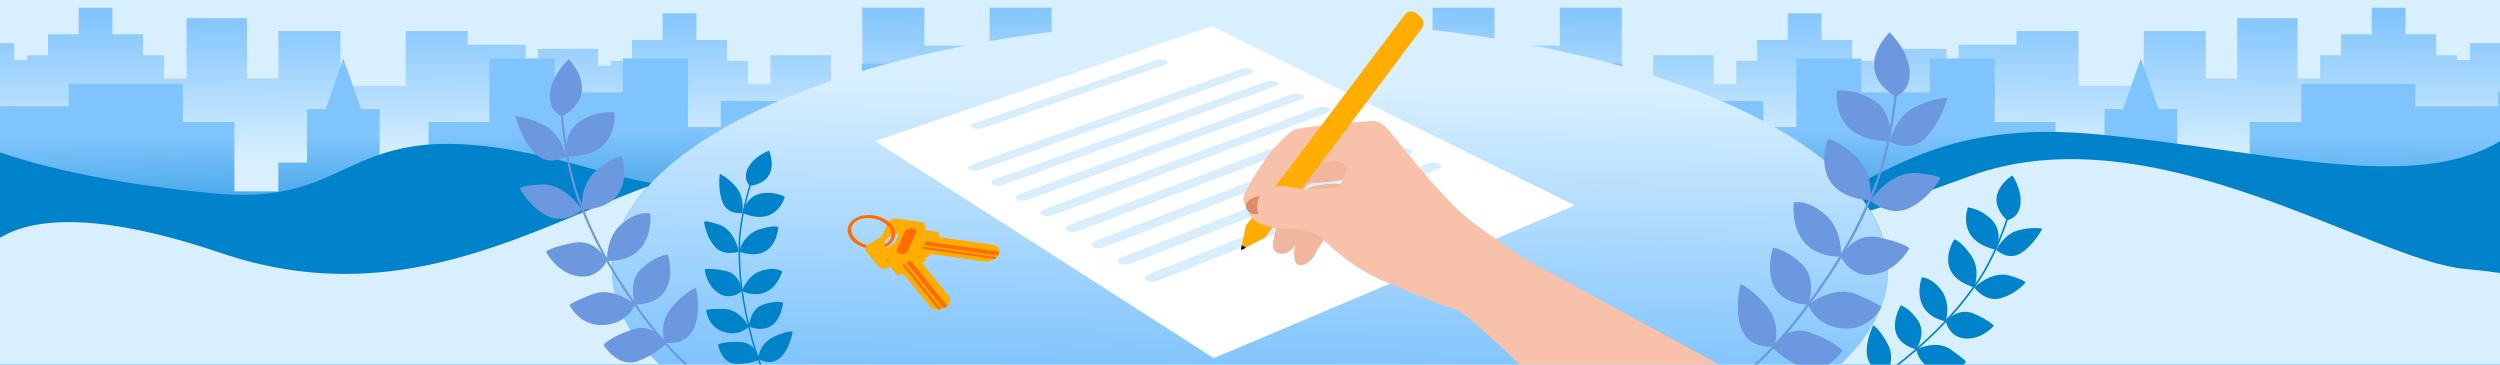 <?xml version="1.0" encoding="UTF-8"?>
<svg xmlns="http://www.w3.org/2000/svg" xmlns:xlink="http://www.w3.org/1999/xlink" viewBox="0 0 1920 280">
  <defs>
    <style>
      .cls-1 {
        fill: #f2b69e;
      }

      .cls-1, .cls-2, .cls-3, .cls-4, .cls-5, .cls-6, .cls-7, .cls-8, .cls-9, .cls-10, .cls-11, .cls-12, .cls-13, .cls-14, .cls-15, .cls-16, .cls-17, .cls-18 {
        stroke-width: 0px;
      }

      .cls-2 {
        fill: url(#_Градієнт_без_назви_3);
      }

      .cls-3, .cls-15 {
        fill: #ff6d00;
      }

      .cls-4 {
        fill: #0083ca;
      }

      .cls-5 {
        fill: #6b98df;
      }

      .cls-6 {
        fill: #d8efff;
      }

      .cls-19 {
        isolation: isolate;
      }

      .cls-8 {
        fill: url(#_Градієнт_без_назви_6);
      }

      .cls-20 {
        mask: url(#mask-3);
      }

      .cls-9 {
        fill: none;
      }

      .cls-10 {
        fill: #ffae01;
      }

      .cls-11 {
        fill: url(#_Градієнт_без_назви_6-2);
      }

      .cls-12 {
        fill: #fff;
      }

      .cls-13 {
        fill: url(#_Градієнт_без_назви_3-3);
      }

      .cls-14 {
        fill: #d8eefc;
      }

      .cls-21 {
        clip-path: url(#clippath);
      }

      .cls-15 {
        mix-blend-mode: darken;
        opacity: .44;
      }

      .cls-16 {
        fill: url(#_Градієнт_без_назви_3-2);
      }

      .cls-17 {
        fill: #db8e6a;
      }

      .cls-18 {
        fill: #f8c2aa;
      }
    </style>
    <clipPath id="clippath">
      <rect id="mask-2" data-name="mask" class="cls-9" width="1920" height="280"/>
    </clipPath>
    <linearGradient id="_Градієнт_без_назви_3" data-name="Градієнт без назви 3" x1="565.22" y1="117.57" x2="563.95" y2="5.12" gradientUnits="userSpaceOnUse">
      <stop offset="0" stop-color="#d8efff"/>
      <stop offset="1" stop-color="#80c4fd"/>
    </linearGradient>
    <linearGradient id="_Градієнт_без_назви_6" data-name="Градієнт без назви 6" x1="559.31" y1="214.25" x2="558.05" y2="100.54" gradientUnits="userSpaceOnUse">
      <stop offset="0" stop-color="#0083ca"/>
      <stop offset="1" stop-color="#80c4fd"/>
    </linearGradient>
    <linearGradient id="_Градієнт_без_назви_3-2" data-name="Градієнт без назви 3" x1="1058.22" y1="117.57" x2="1056.95" y2="5.12" gradientTransform="translate(2400.85) rotate(-180) scale(1 -1)" xlink:href="#_Градієнт_без_назви_3"/>
    <linearGradient id="_Градієнт_без_назви_6-2" data-name="Градієнт без назви 6" x1="1052.31" y1="214.25" x2="1051.05" y2="100.54" gradientTransform="translate(2400.85) rotate(-180) scale(1 -1)" xlink:href="#_Градієнт_без_назви_6"/>
    <linearGradient id="_Градієнт_без_назви_3-3" data-name="Градієнт без назви 3" x1="962.18" y1="64.09" x2="958.82" y2="284.61" xlink:href="#_Градієнт_без_назви_3"/>
    <filter id="luminosity-noclip" x="664.78" y="-8734" width="64.95" height="32766" color-interpolation-filters="sRGB" filterUnits="userSpaceOnUse">
      <feFlood flood-color="#fff" result="bg"/>
      <feBlend in="SourceGraphic" in2="bg"/>
    </filter>
    <mask id="mask-3" data-name="mask" x="664.78" y="-8734" width="64.95" height="32766" maskUnits="userSpaceOnUse"/>
  </defs>
  <g class="cls-19">
    <g id="main">
      <g id="mask">
        <g class="cls-21">
          <g id="main-2" data-name="main">
            <g id="background">
              <rect class="cls-6" width="1920" height="280"/>
              <g id="background-2" data-name="background">
                <polygon class="cls-2" points="1115.72 46.75 1115.72 27.58 1032.21 27.58 1032.21 60.36 994.47 60.36 994.47 119.75 962.31 119.75 962.31 95 941.28 95 941.28 49.23 927.67 49.23 915 19 901.69 49.23 888.08 49.23 888.08 95 867.04 95 867.04 119.75 852.2 119.75 852.2 60.36 807.66 60.36 807.66 5.93 760.03 5.93 760.03 35 709.92 35 709.92 5.93 662.29 5.93 662.29 64.69 638.17 64.69 638.17 42.42 591.77 42.42 591.77 64.69 574.45 64.69 574.45 46.75 558.37 46.75 558.37 30.67 534.86 30.67 534.86 10.26 508.88 10.26 508.88 30.67 485.37 30.67 485.37 46.75 469.29 46.75 469.29 50.46 459.39 50.46 459.39 37.47 413 37.47 413 50.46 403.72 50.46 403.72 34.38 359.18 34.38 359.18 23.86 311.55 23.86 311.55 65.93 261.44 65.93 261.44 23.86 213.81 23.86 213.81 60.36 189.69 60.36 189.69 13.97 143.29 13.97 143.29 60.36 125.97 60.36 125.97 42.42 109.89 42.42 109.89 26.34 86.38 26.34 86.38 5.93 60.4 5.93 60.4 26.34 36.89 26.34 36.89 42.42 20.81 42.42 20.81 46.13 10.91 46.13 10.91 33.14 -35.48 33.14 -35.48 46.13 -47.23 46.13 -47.23 180.37 22.67 180.37 22.67 176.66 119.17 176.66 119.17 194.6 143.29 194.6 189.69 194.6 213.81 194.6 213.81 180.37 261.44 180.37 311.55 180.37 353.61 180.37 359.18 180.37 401.25 180.37 401.25 184.7 471.15 184.7 471.15 180.99 567.65 180.99 567.65 198.93 591.77 198.93 638.17 198.93 662.29 198.93 662.29 184.7 709.92 184.7 760.03 184.7 802.09 184.7 807.66 184.7 834.88 184.7 852.2 184.7 867.04 184.7 962.31 184.7 994.47 184.7 994.47 210.06 1044.58 210.06 1044.58 189.03 1094.07 189.03 1094.07 208.2 1177.58 208.2 1177.58 46.75 1115.72 46.75"/>
                <polygon class="cls-8" points="1200.88 77.63 1184.01 77.63 1184.01 63.21 1159.37 63.21 1159.37 44.9 1132.13 44.9 1132.13 63.21 1107.48 63.21 1107.48 77.63 1090.62 77.63 1090.62 93.72 1072.46 93.72 1072.46 52.11 1023.81 52.11 1023.81 93.72 998.52 93.72 998.52 60.99 948.58 60.99 948.58 98.72 896.04 98.72 896.04 60.99 846.1 60.99 846.1 70.42 799.4 70.42 799.4 84.85 789.68 84.85 789.68 73.19 741.03 73.19 741.03 84.85 730.65 84.85 730.65 81.52 713.79 81.52 713.79 67.09 689.15 67.09 689.15 48.78 661.9 48.78 661.9 67.09 637.26 67.09 637.26 81.52 620.4 81.52 620.4 97.61 602.23 97.61 602.23 77.63 553.59 77.63 553.59 97.61 528.3 97.61 528.3 44.9 478.36 44.9 478.36 70.98 425.82 70.98 425.82 44.9 375.88 44.9 375.88 93.72 329.18 93.72 329.18 146.99 313.62 146.99 313.62 124.8 291.56 124.8 291.56 83.74 277.29 83.74 263.67 44.9 250.05 83.74 235.78 83.74 235.78 124.8 213.73 124.8 213.73 146.99 180.01 146.99 180.01 93.72 140.44 93.72 140.44 64.32 52.88 64.32 52.88 81.52 -10.74 81.52 -10.74 70.91 -23.06 70.91 -23.06 59.26 -71.7 59.26 -71.7 70.91 -84.03 70.91 -84.03 191.31 -11.97 191.31 -11.97 226.34 75.58 226.34 75.58 209.13 127.47 209.13 127.47 228 180.01 228 180.01 205.25 213.73 205.25 313.62 205.25 329.18 205.25 347.34 205.25 375.88 205.25 381.72 205.25 425.82 205.25 478.36 205.25 528.3 205.25 528.3 218.01 553.59 218.01 602.23 218.01 627.53 218.01 627.53 201.92 728.71 201.92 728.71 205.25 802 205.25 802 201.37 846.1 201.37 851.94 201.37 896.04 201.37 948.58 201.37 998.52 201.37 998.52 214.13 1023.81 214.13 1072.46 214.13 1097.75 214.13 1097.75 198.04 1200.88 198.04 1200.88 77.63"/>
              </g>
              <g id="background-3" data-name="background">
                <polygon class="cls-16" points="792.13 46.75 792.13 27.58 875.64 27.58 875.64 60.36 913.38 60.36 913.38 119.75 945.54 119.75 945.54 95 966.58 95 966.58 49.23 980.18 49.23 993 22 1006.17 49.23 1019.77 49.23 1019.77 95 1040.81 95 1040.81 119.75 1055.65 119.75 1055.65 60.36 1100.19 60.36 1100.19 5.93 1147.82 5.93 1147.82 35 1197.93 35 1197.93 5.93 1245.56 5.93 1245.56 64.69 1269.69 64.69 1269.69 42.42 1316.08 42.42 1316.08 64.69 1333.4 64.69 1333.4 46.75 1349.48 46.75 1349.48 30.67 1372.99 30.67 1372.99 10.26 1398.97 10.26 1398.97 30.67 1422.48 30.67 1422.48 46.75 1438.56 46.75 1438.56 50.46 1448.46 50.46 1448.46 37.47 1494.85 37.47 1494.85 50.46 1504.13 50.46 1504.13 34.38 1548.67 34.38 1548.67 23.86 1596.3 23.86 1596.3 65.93 1646.41 65.93 1646.41 23.86 1694.04 23.86 1694.04 60.36 1718.16 60.36 1718.16 13.97 1764.56 13.97 1764.56 60.36 1781.88 60.36 1781.88 42.42 1797.96 42.42 1797.96 26.34 1821.47 26.34 1821.47 5.93 1847.45 5.93 1847.45 26.34 1870.96 26.34 1870.96 42.42 1887.04 42.42 1887.04 46.13 1896.94 46.13 1896.94 33.14 1943.33 33.14 1943.33 46.13 1955.08 46.13 1955.08 180.37 1885.18 180.37 1885.18 176.66 1788.68 176.66 1788.68 194.6 1764.56 194.6 1718.16 194.6 1694.04 194.6 1694.04 180.37 1646.41 180.37 1596.3 180.37 1554.24 180.37 1548.67 180.37 1506.61 180.37 1506.61 184.7 1436.71 184.7 1436.71 180.99 1340.2 180.99 1340.2 198.93 1316.08 198.93 1269.69 198.93 1245.56 198.93 1245.56 184.7 1197.93 184.7 1147.82 184.7 1105.76 184.7 1100.19 184.7 1072.97 184.7 1055.65 184.7 1040.81 184.7 945.54 184.7 913.38 184.7 913.38 210.06 863.27 210.06 863.27 189.03 813.78 189.03 813.78 208.2 730.27 208.2 730.27 46.75 792.13 46.75"/>
                <polygon class="cls-11" points="706.97 77.63 723.84 77.63 723.84 63.21 748.48 63.21 748.48 44.9 775.72 44.9 775.72 63.21 800.37 63.21 800.37 77.63 817.23 77.63 817.23 93.72 835.39 93.72 835.39 52.11 884.04 52.11 884.04 93.72 909.33 93.72 909.33 60.99 959.27 60.99 959.27 98.72 1011.81 98.72 1011.81 60.99 1061.75 60.99 1061.75 70.42 1108.45 70.42 1108.45 84.85 1118.18 84.85 1118.18 73.19 1166.82 73.19 1166.82 84.85 1177.2 84.85 1177.2 81.52 1194.06 81.52 1194.06 67.09 1218.71 67.09 1218.71 48.78 1245.95 48.78 1245.95 67.09 1270.59 67.09 1270.59 81.52 1287.46 81.52 1287.46 97.61 1305.62 97.61 1305.62 77.63 1354.26 77.63 1354.26 97.61 1379.55 97.61 1379.55 44.9 1429.5 44.9 1429.5 70.98 1482.03 70.98 1482.03 44.9 1531.97 44.9 1531.97 93.72 1578.67 93.72 1578.67 146.99 1594.24 146.99 1594.24 124.8 1616.29 124.8 1616.29 83.74 1630.56 83.74 1644.18 44.9 1657.8 83.74 1672.07 83.74 1672.07 124.8 1694.12 124.8 1694.12 146.99 1727.84 146.99 1727.84 93.72 1767.41 93.72 1767.41 64.32 1854.97 64.32 1854.97 81.52 1918.59 81.52 1918.59 70.91 1930.91 70.91 1930.91 59.26 1979.55 59.26 1979.55 70.91 1991.88 70.91 1991.88 191.31 1919.83 191.31 1919.83 226.34 1832.27 226.34 1832.27 209.13 1780.38 209.13 1780.38 228 1727.84 228 1727.84 205.25 1694.12 205.25 1594.24 205.25 1578.67 205.25 1560.51 205.25 1531.97 205.25 1526.13 205.25 1482.03 205.25 1429.5 205.25 1379.55 205.25 1379.55 218.01 1354.26 218.01 1305.62 218.01 1280.32 218.01 1280.32 201.92 1179.14 201.92 1179.14 205.25 1105.85 205.25 1105.85 201.37 1061.75 201.37 1055.91 201.37 1011.81 201.37 959.27 201.37 909.33 201.37 909.33 214.13 884.04 214.13 835.39 214.13 810.1 214.13 810.1 198.04 706.97 198.04 706.97 77.63"/>
              </g>
              <path class="cls-13" d="m1450,207c0,25.84-13.03,50.49-36.66,73H506.66c-23.63-22.51-36.66-47.16-36.66-73,0-106.04,219.38-192,490-192s490,85.96,490,192Z"/>
              <path class="cls-4" d="m506.66,280H0V117.01c22.53,7.85,75.86,23.31,165.09,31.59,122.91,11.4,92.54-76.19,293.22-17.89,13.45,3.91,27.43,7.17,41.82,9.85-19.49,20.71-30.13,43.09-30.13,66.44,0,25.84,13.03,50.49,36.66,73Z"/>
              <path class="cls-4" d="m1920,108.48v171.52h-506.66c23.63-22.51,36.66-47.16,36.66-73,0-22.34-9.73-43.78-27.64-63.73,39.72-18.41,84.6-50.1,188.85-40.05,133.09,12.84,241.92,45.14,308.79,5.26Z"/>
              <path class="cls-6" d="m506.66,280H0v-97.36c23.24-14.25,71.12-21.67,169.68,11.67,134.81,45.6,234.91-16.87,328.21-51.32-18.06,20.03-27.89,41.57-27.89,64.01,0,25.84,13.03,50.49,36.66,73Z"/>
              <path class="cls-6" d="m1920,209.7v70.3h-506.66c23.63-22.51,36.66-47.16,36.66-73,0-15.62-4.76-30.79-13.73-45.33,16.79-4.7,40.46-13.21,76.59-26.42,140.14-51.25,308.31,64.79,380.23,71.27,10.21.92,19.12,2,26.91,3.18Z"/>
            </g>
            <g id="file">
              <polygon class="cls-12" points="672.05 108.42 930.51 20 1209.37 157.73 932.21 275.06 672.05 108.42"/>
              <path class="cls-14" d="m748.69,94.52l139.18-48.13c2.53-.87,6.06-.8,7.91.15h0c1.85.96,1.3,2.45-1.23,3.33l-139.46,48.48c-2.76.96-6.44.87-8.2-.19h0c-1.76-1.06-.95-2.69,1.81-3.65Z"/>
              <path class="cls-14" d="m746.29,126.43l206.86-73.46c2.5-.89,6.09-.82,8.02.16h0c1.94.98,1.49,2.49-1.02,3.39l-207.28,74.01c-2.85,1.02-6.64.92-8.46-.21h0c-1.81-1.13-.97-2.87,1.87-3.88Z"/>
              <path class="cls-14" d="m764.31,137.63l207.99-74.97c2.51-.9,6.14-.83,8.12.17h0c1.98,1,1.56,2.55-.96,3.46l-208.4,75.53c-2.87,1.04-6.71.94-8.57-.22h0c-1.86-1.16-1.04-2.94,1.83-3.97Z"/>
              <path class="cls-14" d="m782.76,149.09l209.11-76.52c2.52-.92,6.2-.85,8.22.17h0c2.03,1.02,1.63,2.6-.9,3.53l-209.53,77.11c-2.89,1.06-6.78.96-8.68-.23h0c-1.9-1.19-1.1-3,1.78-4.06Z"/>
              <path class="cls-14" d="m801.64,160.83l210.24-78.13c2.53-.94,6.26-.86,8.32.18h0c2.07,1.04,1.7,2.66-.84,3.61l-210.65,78.73c-2.9,1.09-6.85.98-8.8-.24h0c-1.95-1.22-1.17-3.07,1.73-4.15Z"/>
              <path class="cls-14" d="m820.98,172.84l211.35-79.79c2.54-.96,6.31-.88,8.43.19h0c2.12,1.07,1.78,2.72-.77,3.69l-211.76,80.41c-2.92,1.11-6.92,1-8.92-.25h0c-1.99-1.25-1.24-3.15,1.67-4.25Z"/>
              <path class="cls-14" d="m840.79,185.15l212.47-81.5c2.56-.98,6.37-.89,8.54.2h0c2.17,1.09,1.85,2.78-.71,3.77l-212.87,82.15c-2.94,1.13-6.99,1.02-9.04-.26h0c-2.04-1.28-1.31-3.22,1.62-4.35Z"/>
              <path class="cls-14" d="m861.09,197.77l213.57-83.28c2.57-1,6.43-.91,8.65.21h0c2.22,1.12,1.94,2.84-.64,3.85l-213.98,83.95c-2.96,1.16-7.06,1.04-9.16-.28h0c-2.09-1.31-1.39-3.3,1.56-4.45Z"/>
              <path class="cls-14" d="m881.9,210.7l214.67-85.12c2.58-1.02,6.5-.93,8.76.21h0c2.27,1.14,2.02,2.91-.56,3.94l-215.07,85.82c-2.97,1.19-7.14,1.06-9.29-.29h0c-2.15-1.34-1.47-3.38,1.49-4.56Z"/>
            </g>
            <g id="hand">
              <path class="cls-1" d="m1037.76,136.34s-3.74,1.58-14.46,3.01c-10.72,1.43-15.91.69-18.13,2.18s-9.48,8.89-9.48,8.89l-7.56-2.96s-1.69-22.71,18.42-28.02c20.1-5.31,31.96-.99,31.22,2.77s0,14.14,0,14.14Z"/>
              <path class="cls-1" d="m1035.54,140.78s-18.19-.11-26.87,2.17-13.87,10.43-13.87,10.43c0,0,34.82-1.48,37.78-3.7s2.96-8.89,2.96-8.89Z"/>
              <path class="cls-1" d="m981.46,171.15s-4.44,12.59-3.7,18.52,9.16,7.41,14.58,1.48c5.42-5.93,8.83-20,8.83-20h-19.7Z"/>
              <path class="cls-1" d="m1019.24,180.78s-7.63,10.51-9,14.14-8.78,11.04-13.96,8.08-1.26-24.47,4.19-29.27c5.44-4.8,18.78,7.05,18.78,7.05Z"/>
              <path class="cls-18" d="m1025.91,147.45s8.15-13.33,8.15-17.78-6.7-6.73-10.76-5.96-17.39,3.74-18.13,4.48-26.29,20.74-27.96,22.22-15.13,10.12-15.13,10.12c0,0-9.3-2.71-6.81-10.12,2.49-7.41,12.12-21.48,16.56-28.15s16.36-19.34,21.51-22.26c5.15-2.92,42.19-5.15,54.79-6.63,12.59-1.48,13.33,0,28.15,18.52,14.82,18.52,38.52,46.67,53.34,57.78,14.82,11.11,38.86,27.77,38.86,27.77,0,0-147.42-35.84-150.92-39.95-3.5-4.11,8.35-10.04,8.35-10.04Z"/>
              <path class="cls-10" d="m971.83,182.26l-17.04,8.89h-1.54l3.52-17.76,122.15-162.08c2.18-2.89,6.35-3.31,9.06-.92l3.27,2.89c2.43,2.14,2.8,5.78.86,8.37l-120.28,160.61Z"/>
              <path class="cls-18" d="m1320.31,280h-153.09c-21.06-20.15-43.8-41.04-48.72-42.18-9.63-2.22-33.33-12.59-54.82-21.48-21.48-8.89-40-24.45-47.4-32.59-7.41-8.15-26.67-8.15-32.6-8.15s-17.04-2.97-21.48-7.41c-4.45-4.44-5.19-14.82,1.48-17.04,6.67-2.22,11.11-8.89,22.22-8.15,11.12.74,9.63,3.71,33.34,1.49,23.7-2.23,31.11-.75,60,8.14,28.89,8.89,78.38,39.31,104.75,53.36,19.12,10.19,95.66,51.86,136.32,74.01Z"/>
              <path class="cls-17" d="m967.38,150.41s-3.7,8.15-.74,13.33c0,0-3.9,2.54-7.88-1.32-3.98-3.86-2.5-9.79,8.62-12.01Z"/>
              <path class="cls-7" d="m953.74,188.29l3.17,1.94-3.39,1.69c-.09.04-.19.04-.28,0h0c-.13-.06-.19-.2-.17-.34l.66-3.29Z"/>
            </g>
            <g id="keys">
              <g id="key">
                <path class="cls-10" d="m692.17,173l-24.56,14.21c-2.78,1.61-3.74,4.47-2.15,6.39l9.13,11.04c1.56,1.89,5.07,2.15,7.83.59.27-.15.58-.22.85-.2s.52.13.67.31l4.41,5.37c.64.78,2.08.89,3.23.24.5-.28,1.07-.4,1.57-.36.51.04.96.23,1.24.57l19.84,24.26c1.35,1.65,3.81,2.47,6.46,2.31.74-.04,1.5-.16,2.25-.36.53-.14,1.07-.32,1.59-.55.21-.09.43-.19.65-.3.92-.46,1.71-1.02,2.37-1.63,2.38-2.19,3.02-5.12,1.31-7.24l-19.85-24.67c-.55-.68-.17-1.7.84-2.27.58-.33.98-.78,1.16-1.26.17-.47.12-.97-.19-1.36l-4.38-5.47c-.3-.38-.1-.93.46-1.24,1.42-.8,2.4-1.92,2.82-3.09.43-1.17.31-2.37-.47-3.35l-9.05-11.37c-1.57-1.98-5.17-2.24-8.03-.59Zm-.25,10.03c-.29.83-.96,1.62-1.95,2.18l-7.87,4.51c-1.96,1.12-4.46.94-5.56-.41-.55-.68-.66-1.52-.37-2.34.28-.82.94-1.61,1.92-2.18l7.88-4.54c1.98-1.14,4.5-.95,5.61.41.55.68.65,1.54.35,2.36Z"/>
                <path class="cls-3" d="m680.07,194.12l15.56-8.89c1.84-1.05,4.17-.88,5.18.38l.69.87c1.01,1.26.33,3.14-1.5,4.18l-15.54,8.82c-1.8,1.02-4.1.85-5.11-.38l-.7-.85c-1.02-1.24-.37-3.09,1.43-4.12Z"/>
                <path class="cls-3" d="m695.13,203.18l27.82,34.2c-.75.2-1.51.31-2.25.36l-27.35-33.56c-.27-.33-.09-.83.4-1.1.25-.14.52-.2.77-.18.25.02.47.11.61.28Z"/>
                <path class="cls-3" d="m699.94,200.78l27.61,34.12c-.66.61-1.45,1.16-2.37,1.63-.21.11-.43.21-.65.3l-27.81-34.24c-.37-.45-.12-1.12.54-1.5l.8-.45c.66-.37,1.51-.31,1.87.14Z"/>
              </g>
              <g class="cls-20">
                <path id="_1" data-name="1" class="cls-15" d="m692.3,172.95l-24.6,14.16c-2.78,1.6-3.75,4.46-2.17,6.39l9.09,11.07c1.56,1.9,5.06,2.17,7.83.61.27-.15.58-.22.85-.19.28.02.52.13.67.31l4.39,5.38c.64.78,2.08.89,3.23.25.5-.28,1.07-.4,1.57-.35.51.04.96.23,1.24.57l19.74,24.31c1.34,1.65,3.8,2.48,6.45,2.33.74-.04,1.5-.16,2.25-.35.53-.14,1.07-.32,1.59-.55.21-.09.43-.19.65-.3.92-.46,1.72-1.01,2.38-1.62,2.39-2.19,3.04-5.11,1.34-7.24l-19.75-24.72c-.55-.68-.17-1.7.85-2.27.58-.33.99-.78,1.17-1.26.18-.47.13-.97-.19-1.36l-4.36-5.48c-.3-.38-.09-.93.46-1.24,1.42-.8,2.4-1.92,2.83-3.08.43-1.16.31-2.37-.46-3.35l-9-11.39c-1.57-1.98-5.16-2.26-8.02-.61Zm-15.69,16.29c-.55-.68-.65-1.52-.37-2.34.28-.82.95-1.61,1.93-2.17l7.89-4.53c1.98-1.14,4.51-.95,5.6.43.55.69.64,1.54.34,2.37-.29.82-.97,1.62-1.96,2.18l-7.88,4.5c-1.96,1.12-4.46.93-5.56-.43Z"/>
              </g>
              <g id="key-2" data-name="key">
                <path class="cls-10" d="m681.64,171.71l-9.65,21.79c-1.09,2.46.46,4.78,3.45,5.21l17.35,2.47c2.99.43,6.34-1.21,7.48-3.65.11-.24.33-.44.59-.57s.57-.19.87-.15l8.55,1.22c1.24.18,2.64-.5,3.12-1.52.21-.44.62-.81,1.11-1.05.49-.24,1.07-.35,1.61-.27l39.45,5.61c2.73.39,5.76-.37,8.1-1.87.66-.42,1.26-.9,1.79-1.43.37-.38.71-.78,1-1.21.12-.18.23-.36.34-.54.45-.8.7-1.59.77-2.34.27-2.73-1.75-5.01-5.25-5.51l-40.02-5.69c-1.09-.16-1.63-1.01-1.2-1.92.25-.52.21-1.03-.03-1.43-.25-.4-.72-.69-1.35-.78l-8.68-1.23c-.59-.08-.89-.55-.66-1.04.59-1.27.51-2.5-.11-3.48-.61-.98-1.76-1.69-3.29-1.91l-17.74-2.52c-3.06-.44-6.46,1.28-7.59,3.82Zm8.23,6.54c.44.68.51,1.54.12,2.42l-3.16,6.99c-.78,1.74-3.15,2.91-5.26,2.61-1.05-.15-1.86-.64-2.29-1.31-.44-.67-.52-1.52-.13-2.39l3.12-6.99c.78-1.76,3.17-2.95,5.3-2.65,1.06.15,1.87.65,2.31,1.33Z"/>
                <path class="cls-3" d="m688.75,191.53l6.28-13.81c.74-1.63,2.97-2.74,4.94-2.46l1.36.19c1.97.28,2.97,1.85,2.22,3.48l-6.36,13.8c-.74,1.6-2.93,2.67-4.88,2.4l-1.34-.19c-1.95-.28-2.95-1.81-2.22-3.4Z"/>
                <path class="cls-3" d="m709.9,189.59l55.56,7.9c-.53.53-1.13,1.01-1.79,1.43l-54.51-7.75c-.53-.08-.8-.49-.59-.92.1-.22.3-.4.54-.52.24-.12.52-.17.79-.13Z"/>
                <path class="cls-3" d="m712.18,185.52l55.39,7.88c-.07.76-.32,1.55-.77,2.34-.1.18-.22.37-.34.54l-55.63-7.91c-.72-.1-1.08-.67-.8-1.26l.33-.71c.28-.59,1.09-.99,1.81-.89Z"/>
              </g>
              <path class="cls-3" d="m653.74,170.12c-5.31,5.66-2.63,13.87,5.89,18.34,1.67.88,3.45,1.54,5.27,2.02.19-.75.62-1.48,1.24-2.14-1.6-.42-3.18-1.02-4.66-1.8-7.33-3.85-9.84-10.68-5.54-15.25s13.91-5.16,21.3-1.24c1.52.81,2.83,1.75,3.91,2.76,1.54,1.45,2.62,3.06,3.18,4.7,0,.01,0,.02.01.03.39,1.14.53,2.3.4,3.42-.18,1.57-.88,3.08-2.16,4.39-.99,1.02-2.25,1.84-3.68,2.45.02.42.15.81.38,1.15.18.27.41.51.7.71,1.85-.78,3.47-1.84,4.77-3.17,1.99-2.05,2.92-4.45,2.88-6.91-.02-.9-.16-1.81-.44-2.71-.08-.27-.18-.55-.29-.82-.81-2.06-2.28-4.03-4.37-5.74-1-.82-2.13-1.58-3.4-2.26-8.61-4.58-20.04-3.65-25.39,2.06Z"/>
            </g>
            <g id="plants">
              <g>
                <path class="cls-5" d="m431.56,89.52s-11.2-4.34-9.09-18.89c2.11-14.55,14.42-25.14,14.42-25.14,0,0,25.84,25.78-5.34,44.03Z"/>
                <path class="cls-5" d="m434.95,120.24s-3.76-16.62-16.1-23.55c-12.34-6.93-23.04-7.4-23.04-7.4,0,0,4.5,18.08,15.02,28.57,10.53,10.49,24.12,2.38,24.12,2.38Z"/>
                <path class="cls-5" d="m447.06,161.25s-13.05-20.62-31.19-19.62c-18.14,1-16.45,3.39-16.45,3.39,0,0,6.37,12.89,20.2,20.5,13.82,7.61,27.44-4.26,27.44-4.26Z"/>
                <path class="cls-5" d="m466.12,200.43s-7.83-17.33-25.71-13.97-21.12,6.9-21.12,6.9c0,0,8.11,15.93,24.15,18.72,16.04,2.79,22.67-11.66,22.67-11.66Z"/>
                <path class="cls-5" d="m487.76,233.98s-16.48-14.31-32.73-8.05c-16.25,6.26-17.64,8.32-17.64,8.32,0,0,7.46,16.44,26.29,15.36,18.83-1.08,24.08-15.63,24.08-15.63Z"/>
                <path class="cls-5" d="m511.6,263.67s-8.6-16.5-26.36-10.49c-17.76,6.02-21.77,11.81-21.77,11.81,0,0,11.36,18.23,26.67,12.26,15.31-5.98,21.45-13.57,21.45-13.57Z"/>
                <path class="cls-5" d="m434.95,120.24s-3.08-18.1,10.35-27.01c13.42-8.91,26.56-6.83,26.56-6.83,0,0,4.5,34.74-36.91,33.84Z"/>
                <path class="cls-5" d="m447.06,161.25s-2.6-18.96,11.25-30.54c13.85-11.58,19.06-10.63,19.06-10.63,0,0,13.68,38.59-30.31,41.17Z"/>
                <path class="cls-5" d="m466.12,200.43s-.94-18.65,11.85-28.92c12.8-10.27,21.47-7.54,21.47-7.54,0,0,4.35,37.08-33.33,36.46Z"/>
                <path class="cls-5" d="m487.76,233.98s-6.12-17.72,5.11-27.9c11.23-10.18,20.09-10.6,20.09-10.6,0,0,11.79,37.29-25.2,38.5Z"/>
                <path class="cls-5" d="m510.34,263.27s-5.22-15.04,5.88-27.62c11.1-12.58,18.33-14.64,18.33-14.64,0,0,10.54,45.83-24.21,42.26Z"/>
                <path class="cls-5" d="m526.56,280.49c-.17-.14-17.23-14.11-39.47-46.04-10.8-15.5-19.5-29.61-26.6-43.12-6.32-12.02-11.69-24.14-16.91-38.13-5.16-13.84-8.33-30.19-10.08-41.46-2.23-14.36-2.97-25.23-3.04-28.97l1.64-.03c.21,9.88,3.67,44.81,13.02,69.9,10.64,28.55,23.19,51.98,43.32,80.88,22.1,31.72,38.99,45.57,39.16,45.71l-1.03,1.28Z"/>
              </g>
              <g>
                <path class="cls-4" d="m575.87,142.82s-6.14-5.69-1.03-14.58c5.11-8.89,15.81-12.58,15.81-12.58,0,0,10.11,23.35-14.78,27.16Z"/>
                <path class="cls-4" d="m570.16,163.59s1.84-11.74-4.38-19.4c-6.22-7.66-13.03-10.72-13.03-10.72,0,0-1.73,12.87,2.39,22.37,4.12,9.5,15.02,7.74,15.02,7.74Z"/>
                <path class="cls-4" d="m567.47,193.27s-3.15-16.71-15.16-20.73c-12.01-4.02-11.53-2.03-11.53-2.03,0,0,.82,9.99,7.82,18.47,7,8.48,18.87,4.29,18.87,4.29Z"/>
                <path class="cls-4" d="m569.75,223.56s-.62-13.24-13.07-15.66-15.45-.96-15.45-.96c0,0,1.16,12.41,10.83,18.34,9.67,5.93,17.69-1.72,17.69-1.72Z"/>
                <path class="cls-4" d="m575.14,250.86s-7-13.51-19.14-13.63c-12.14-.12-13.57.85-13.57.85,0,0,.61,12.57,13.09,16.71,12.48,4.14,19.62-3.93,19.62-3.93Z"/>
                <path class="cls-4" d="m582.95,276.22s-1.33-12.9-14.38-13.57c-13.05-.67-17.14,2.05-17.14,2.05,0,0,2.68,14.73,14.13,14.8,11.46.06,17.39-3.28,17.39-3.28Z"/>
                <path class="cls-4" d="m570.16,163.59s2.66-12.52,13.65-14.84,18.96,2.4,18.96,2.4c0,0-6.02,23.66-32.61,12.44Z"/>
                <path class="cls-4" d="m567.47,193.27s3.19-12.95,15.14-16.9c11.95-3.95,15.08-1.98,15.08-1.98,0,0-1.06,28.52-30.22,18.88Z"/>
                <path class="cls-4" d="m569.75,223.56s4.18-12.32,15.11-15.69c10.93-3.37,15.85.64,15.85.64,0,0-6.72,25.14-30.96,15.05Z"/>
                <path class="cls-4" d="m575.14,250.86s.59-13.05,10.48-16.76c9.89-3.71,15.74-1.7,15.74-1.7,0,0-1.95,27.19-26.22,18.47Z"/>
                <path class="cls-4" d="m582.24,275.64s.49-11.09,10.91-16.38c10.42-5.3,15.64-4.77,15.64-4.77,0,0-4.95,32.4-26.55,21.15Z"/>
                <path class="cls-4" d="m588.32,290.97c-.07-.13-7.54-13.57-13.74-39.98-3.01-12.82-5.02-24.19-6.15-34.77-1.01-9.41-1.37-18.65-1.15-29.05.22-10.29,2.36-21.7,4.13-29.46,2.25-9.88,4.56-17.11,5.48-19.55l1.07.4c-2.41,6.46-9.14,29.98-9.53,48.63-.44,21.23,1.66,39.64,7.28,63.54,6.16,26.23,13.55,39.55,13.62,39.68l-1,.56Z"/>
              </g>
              <g>
                <path class="cls-5" d="m1455.8,74.24s12.65-4.52,10.72-20.85c-1.93-16.33-15.38-28.53-15.38-28.53,0,0-29.65,28.06,4.66,49.38Z"/>
                <path class="cls-5" d="m1451.11,108.48s4.69-18.47,18.69-25.85c14-7.38,25.98-7.59,25.98-7.59,0,0-5.56,20.08-17.64,31.49-12.08,11.41-27.04,1.95-27.04,1.95Z"/>
                <path class="cls-5" d="m1436.35,153.97s15.2-22.67,35.44-21.01c20.25,1.65,18.29,4.27,18.29,4.27,0,0-7.5,14.22-23.18,22.32-15.68,8.1-30.55-5.58-30.55-5.58Z"/>
                <path class="cls-5" d="m1413.88,197.2s9.27-19.14,29.15-14.85c19.89,4.29,23.4,8.34,23.4,8.34,0,0-9.54,17.57-27.55,20.22-18.01,2.65-25-13.7-25-13.7Z"/>
                <path class="cls-5" d="m1388.7,234.07s18.85-15.51,36.83-8.03c17.98,7.48,19.47,9.82,19.47,9.82,0,0-8.83,18.16-29.85,16.39-21.02-1.77-26.45-18.18-26.45-18.18Z"/>
                <path class="cls-5" d="m1361.18,266.55s10.1-18.2,29.78-10.94c19.68,7.25,23.98,13.84,23.98,13.84,0,0-13.24,20.05-30.18,12.91-16.94-7.13-23.58-15.81-23.58-15.81Z"/>
                <path class="cls-5" d="m1451.11,108.48s3.98-20.15-10.77-30.5c-14.74-10.35-29.49-8.42-29.49-8.42,0,0-6.06,38.7,40.26,38.92Z"/>
                <path class="cls-5" d="m1436.35,153.97s3.46-21.12-11.68-34.48-20.99-12.44-20.99-12.44c0,0-16.43,42.73,32.67,46.92Z"/>
                <path class="cls-5" d="m1413.88,197.2s1.61-20.82-12.4-32.68c-14-11.86-23.78-9.06-23.78-9.06,0,0-5.95,41.32,36.18,41.74Z"/>
                <path class="cls-5" d="m1388.7,234.07s7.37-19.63-4.88-31.34-22.15-12.44-22.15-12.44c0,0-14.28,41.34,27.03,43.79Z"/>
                <path class="cls-5" d="m1362.59,266.15s6.28-16.66-5.76-31.05c-12.04-14.39-20.06-16.91-20.06-16.91,0,0-13.14,50.92,25.82,47.96Z"/>
                <path class="cls-5" d="m1343.95,284.92c.19-.15,19.68-15.26,45.49-50.31,12.53-17.01,22.67-32.52,31.02-47.41,7.42-13.25,13.79-26.64,20.03-42.13,6.18-15.32,10.21-33.5,12.5-46.06,2.92-15.99,4.06-28.12,4.26-32.3l-1.83-.09c-.52,11.04-5.43,49.99-16.63,77.76-12.74,31.6-27.47,57.43-50.83,89.14-25.64,34.81-44.94,49.79-45.13,49.94l1.12,1.46Z"/>
              </g>
              <g>
                <path class="cls-4" d="m1541.34,169.17s9.31-1.2,10.42-12.65c1.11-11.44-6.26-21.77-6.26-21.77,0,0-24.42,14.75-4.16,34.42Z"/>
                <path class="cls-4" d="m1533.04,191.86s5.95-11.92,16.61-14.88,18.87-1.32,18.87-1.32c0,0-6.78,12.89-16.73,18.89-9.95,6-18.76-2.69-18.76-2.69Z"/>
                <path class="cls-4" d="m1516.2,220.74s13.75-13.22,27.33-9.08c13.58,4.14,11.86,5.64,11.86,5.64,0,0-7.24,8.6-19.15,11.79-11.91,3.2-20.04-8.35-20.04-8.35Z"/>
                <path class="cls-4" d="m1494.42,246.92s9.18-11.69,22.12-5.81c12.94,5.89,14.74,9.17,14.74,9.17,0,0-9.13,10.58-21.82,9.71-12.69-.87-15.04-13.08-15.04-13.08Z"/>
                <path class="cls-4" d="m1471.74,268.36s15.18-7.79,26.35,0c11.17,7.78,11.84,9.6,11.84,9.6,0,0-8.73,11.09-22.82,6.75-14.1-4.33-15.36-16.35-15.36-16.35Z"/>
                <path class="cls-4" d="m1533.04,191.86s5.71-13.17-2.82-22.43c-8.53-9.26-18.89-10.14-18.89-10.14,0,0-9.89,25.53,21.71,32.57Z"/>
                <path class="cls-4" d="m1516.2,220.74s5.51-13.91-2.85-25.29c-8.35-11.38-12.49-11.62-12.49-11.62,0,0-17.58,26.74,15.33,36.9Z"/>
                <path class="cls-4" d="m1494.42,246.92s4.19-13.98-3.61-24.17c-7.8-10.18-14.9-9.73-14.9-9.73,0,0-10.21,27.34,18.5,33.89Z"/>
                <path class="cls-4" d="m1471.74,268.36s7.95-12.31,1.33-22.13c-6.63-9.83-13.27-11.79-13.27-11.79,0,0-15.9,26.11,11.95,33.93Z"/>
                <path class="cls-4" d="m1449.14,286.38s6.77-10.44.68-22.06c-6.08-11.62-11.18-14.53-11.18-14.53,0,0-16.55,32.83,10.5,36.59Z"/>
                <path class="cls-4" d="m1433.61,296.43c.15-.07,15.71-7.5,38.55-27.59,11.09-9.75,20.32-18.84,28.24-27.77,7.04-7.95,13.38-16.14,19.95-25.79,6.5-9.54,11.95-21.36,15.38-29.6,4.37-10.49,6.96-18.6,7.71-21.43l-1.24-.33c-2,7.47-11.14,33.33-22.92,50.63-13.4,19.69-27.3,35.14-47.97,53.32-22.69,19.96-38.1,27.32-38.25,27.4l.55,1.16Z"/>
              </g>
            </g>
          </g>
        </g>
      </g>
    </g>
  </g>
</svg>